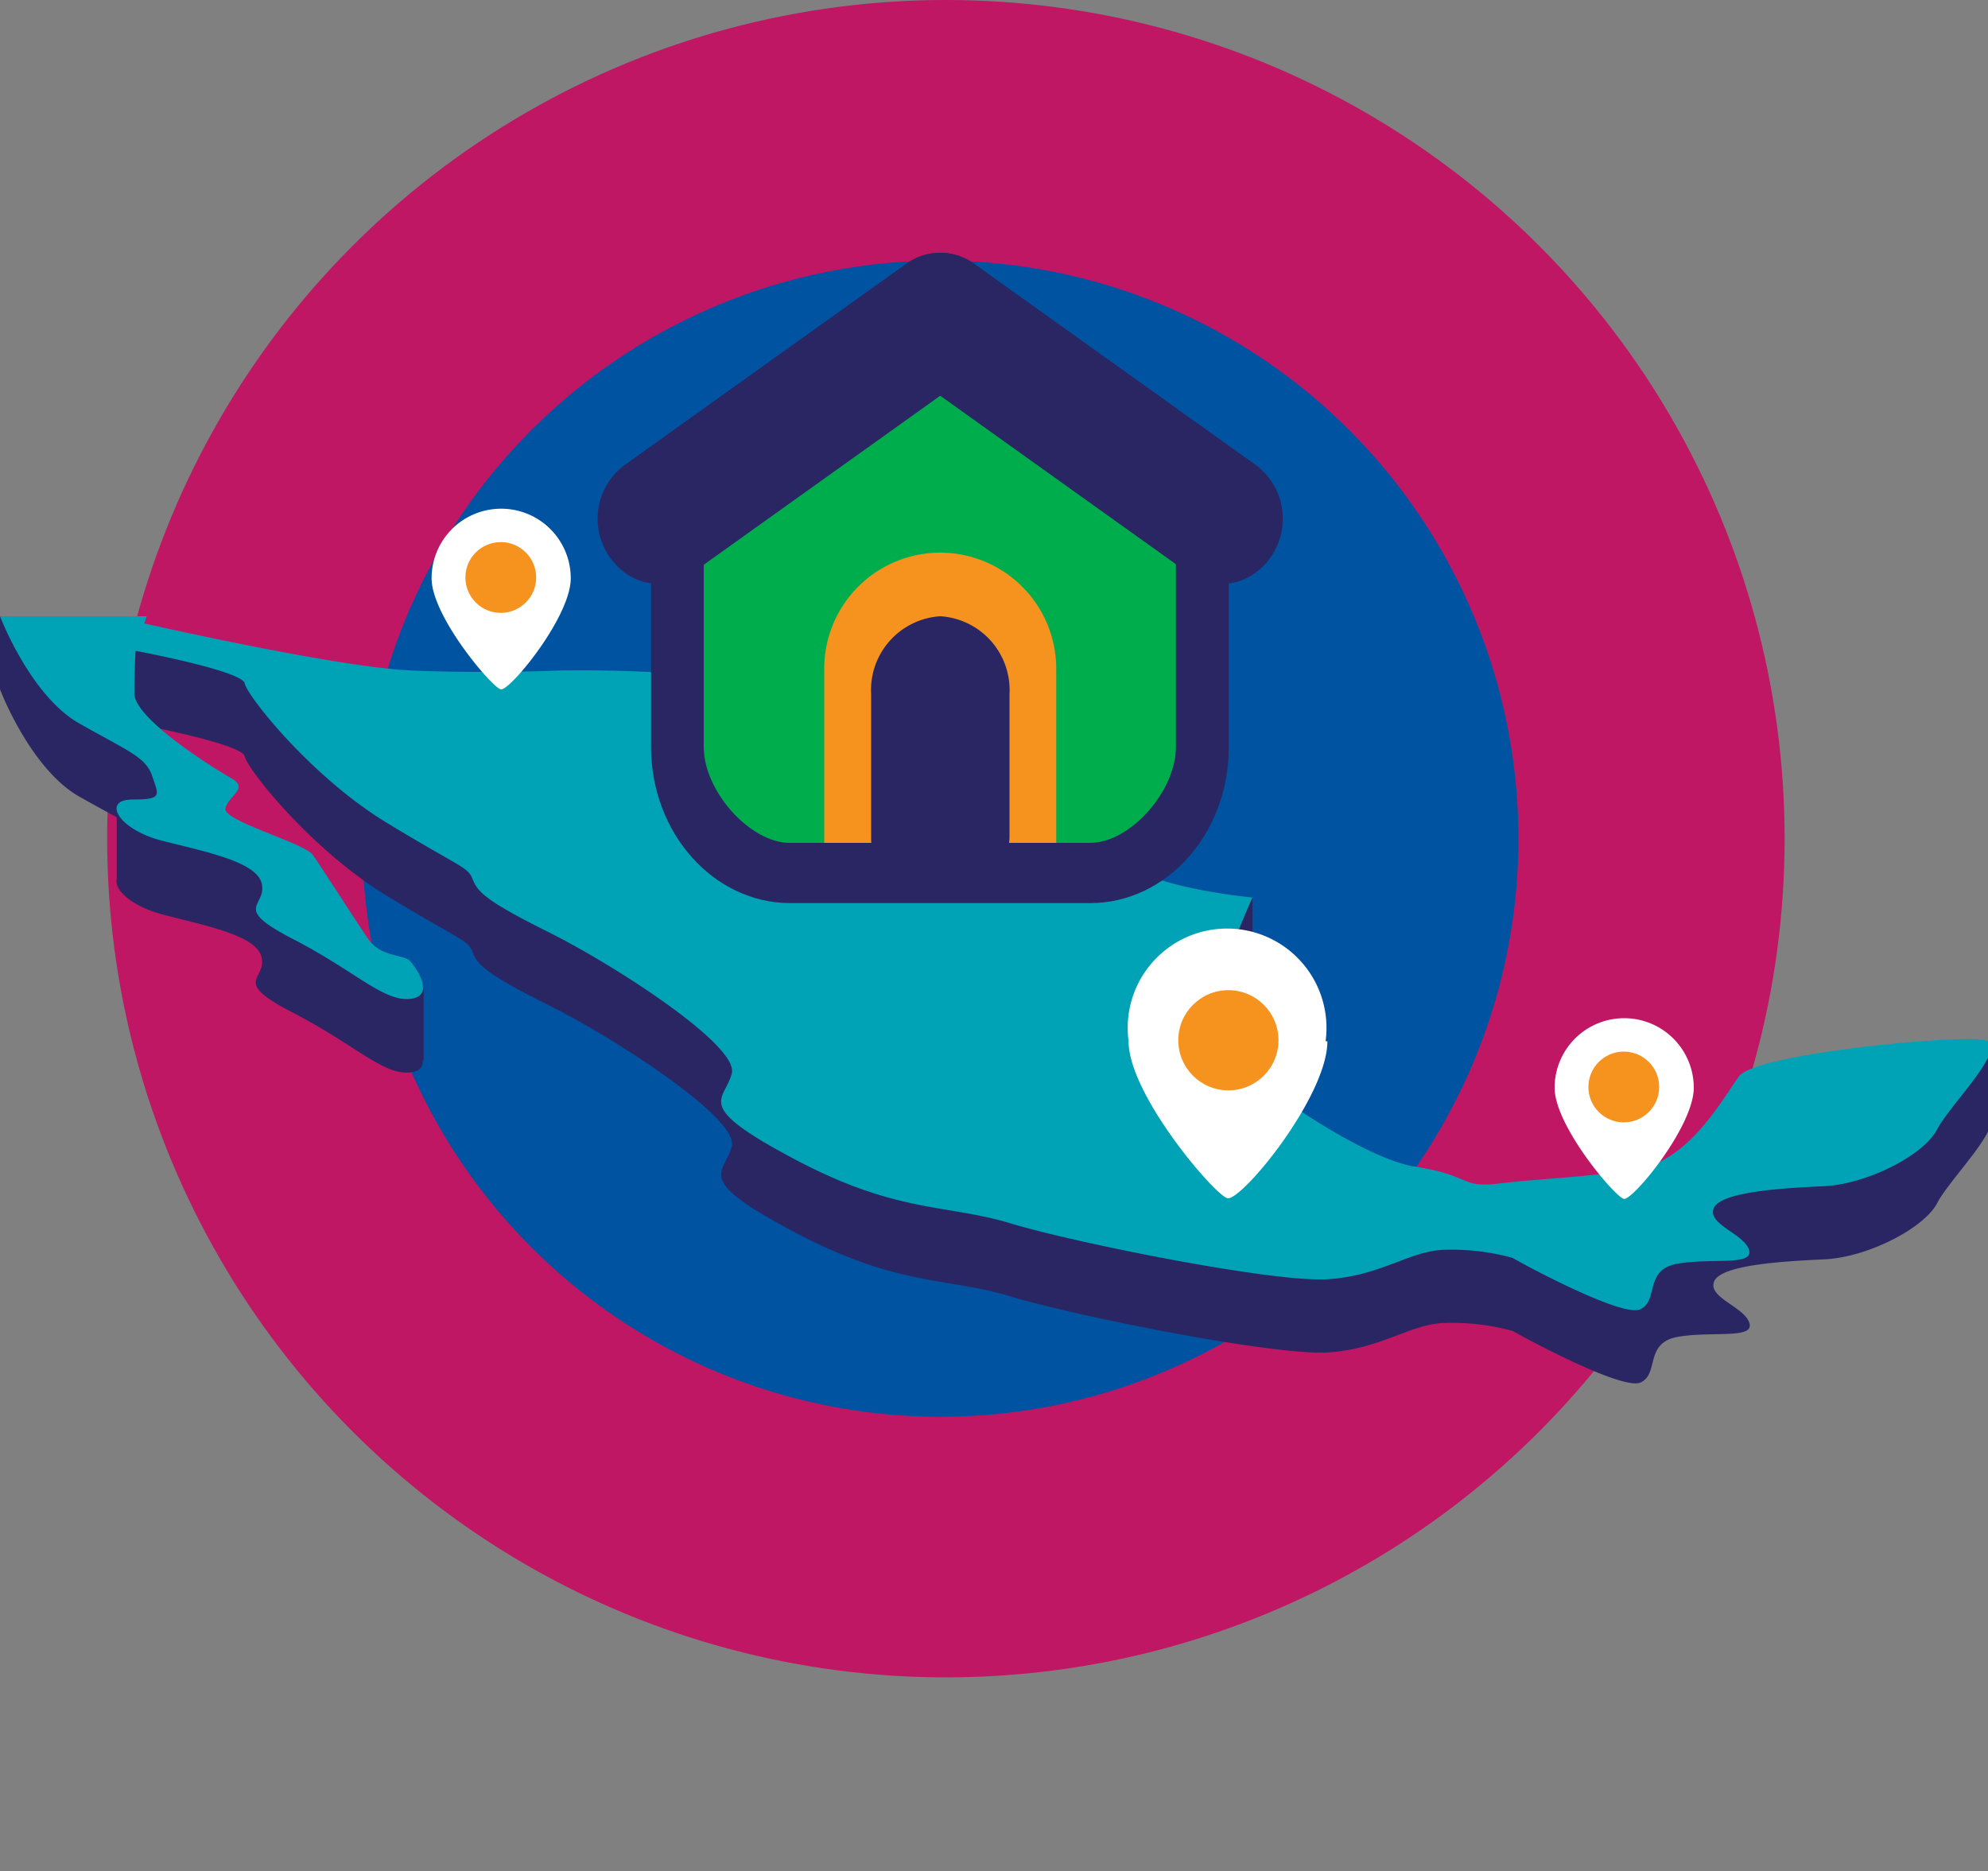 <svg id="Layer_2" data-name="Layer 2" xmlns="http://www.w3.org/2000/svg" viewBox="0 0 100 94.13"><rect x="0" y="0" width="100" height="94.13" fill="#808080" stroke="none"/><title>Artboard 1</title><circle cx="47.58" cy="42.19" r="42.19" style="fill:#bf1764"/><circle cx="47.3" cy="42.19" r="29.08" style="fill:#0053a1"/><path d="M0,34.68s1.52,4,4,5.4,3.35,1.7,3.66,2.65.55,1.17-1,1.17S5.92,45.41,8.17,46s4.82,1.07,5,2.21-1.52,1.14,1.58,2.74,4.51,3.12,5.85,3,.3-1.61,0-1.92-1.46-.19-2.07-1.07-2.38-3.66-2.8-4.29-4.51-1.7-4.39-2.33,1.22-1,.3-1.52-4.88-3-4.88-4.26.06-2.15.06-2.15,5.36,1,5.49,1.64,3.35,4.7,7.13,7,4.08,2.21,4.33,2.84.61,1.07,3.84,2.68,9.57,5.68,9.2,7.1S34.81,59.26,40,62s7.62,2.24,10.85,3.22,13.29,3,16,2.81,4.15-1.48,5.91-1.48a11.34,11.34,0,0,1,3.35.41c.12.09,5.43,3,6.4,2.59s.18-2,1.89-2.3,3.84.13,3.6-.69-2.13-1.29-1.77-2.11,3.41-1,5.55-1.1,5-1.55,5.67-2.84,3.72-4.23,2.38-4.51-11.46.73-12.31,1.83-2.5,4.29-5.24,4.7-4.69.44-6.77.69-1.34-.38-4.33-.85-10.18-5.55-10.3-7S63,48.81,63,48.81s-5.43-.5-6.71-2-5.55-5.68-8-5.68S42.8,42.76,40.6,42,36.76,37.77,34,37.55s-5.85-.16-5.85-.16-3.66.16-7.44,0S7.26,35,7.26,35l.12-.35Z" style="fill:#292663"/><path d="M7.8,44.81c-.17-.09-1.93-.53-1.93-.53V40.77l1.74.89L9,44Z" style="fill:#292663"/><path d="M0,31v3.66l13,12.2,8.31,6.48V49.81S17,46.59,16,45.12a20,20,0,0,0-4-3.47S8.34,38.2,8.24,38.11,7,35.88,7,35.88l6.41,1.68a20.2,20.2,0,0,0,2.33-.06c-.05-.09-1.54-3.65-1.83-3.68S6.25,31.7,6.25,31.7Z" style="fill:#292663"/><path d="M63,48.81V45.15s-2.78,3.44-2.76,3.53a3.92,3.92,0,0,0,.76,1A17.56,17.56,0,0,0,63,48.81Z" style="fill:#292663"/><polygon points="100.13 52.59 100.13 56.3 96.91 57.95 96.46 56.06 100.13 52.59" style="fill:#292663"/><path d="M71.84,61.6s5.42.74,5.76,1.21,2.2,2.47.16,2.09-5.83-1.27-6-1.41S71.84,61.6,71.84,61.6Z" style="fill:#292663"/><path d="M0,31s1.52,4,4,5.4,3.35,1.7,3.66,2.65.55,1.17-1,1.17-.73,1.51,1.52,2.08,4.82,1.07,5,2.21-1.52,1.14,1.58,2.74,4.51,3.12,5.85,3,.3-1.61,0-1.92-1.46-.19-2.07-1.07S16.16,43.6,15.73,43s-4.51-1.7-4.39-2.33,1.22-1,.3-1.52-4.88-3-4.88-4.26.06-2.15.06-2.15,5.36,1,5.49,1.64,3.35,4.7,7.13,7,4.08,2.21,4.33,2.84.61,1.07,3.84,2.68,9.57,5.68,9.2,7.1-2,1.58,3.17,4.32,7.62,2.24,10.85,3.22,13.29,3,16,2.81,4.15-1.48,5.91-1.48a11.34,11.34,0,0,1,3.35.41c.12.09,5.43,3,6.4,2.59s.18-2,1.89-2.3,3.84.13,3.6-.69-2.13-1.29-1.77-2.11,3.41-1,5.55-1.1,5-1.55,5.67-2.84,3.72-4.23,2.38-4.51S88.33,53,87.48,54.14s-2.5,4.29-5.24,4.7-4.69.44-6.77.69-1.34-.38-4.33-.85-10.18-5.55-10.3-7S63,45.15,63,45.15s-5.43-.5-6.71-2-5.55-5.68-8-5.68-5.49,1.61-7.68.88S36.76,34.11,34,33.89s-5.85-.16-5.85-.16-3.66.16-7.44,0S7.26,31.36,7.26,31.36L7.38,31Z" style="fill:#00a3b6"/><path d="M34.42,26.42l13.73-9L60.77,27s0,13.32-1.81,15S43,43.3,42.68,43.09s-5.94-.52-7.24-2.19S34.42,26.42,34.42,26.42Z" style="fill:#00ad4d"/><path d="M41.46,43.77V33.67A5.84,5.84,0,0,1,47.3,27.8h0a5.84,5.84,0,0,1,5.83,5.87v10.1C53.13,45.23,41.46,45.81,41.46,43.77Z" style="fill:#f6921e"/><path d="M47.3,44.89c-1.91,0-3.48-.61-3.48-2.76v-7.2A3.72,3.72,0,0,1,47.3,31h0a3.72,3.72,0,0,1,3.48,3.91v7.2C50.77,44.28,47.3,44.89,47.3,44.89Z" style="fill:#292663"/><path d="M54.84,45.43H39.75c-3.85,0-7-3.52-7-7.85V23.5h2.65V37.58c0,2.23,2.34,4.82,4.32,4.82H54.84c2,0,4.31-2.59,4.31-4.82V23.5h2.66V37.58C61.82,41.91,58.69,45.43,54.84,45.43Z" style="fill:#292663"/><path d="M31.37,28.76h0a3.37,3.37,0,0,1,0-5.33l14.13-10.1a2.86,2.86,0,0,1,3.54,0h0a3.37,3.37,0,0,1,0,5.33L34.91,28.76A2.86,2.86,0,0,1,31.37,28.76Z" style="fill:#292663"/><path d="M63.22,28.76h0a3.37,3.37,0,0,0,0-5.33L49.09,13.33a2.86,2.86,0,0,0-3.54,0h0a3.37,3.37,0,0,0,0,5.33l14.13,10.1A2.86,2.86,0,0,0,63.22,28.76Z" style="fill:#292663"/><path d="M66.77,52.38c0,2.74-4.2,7.9-5,7.9-.53,0-5-5.17-5-7.9a5,5,0,1,1,9.91,0Z" style="fill:#fff"/><circle cx="61.79" cy="52.33" r="2.52" style="fill:#f6921e"/><path d="M28.71,29.09c0,1.93-3,5.59-3.5,5.59-.38,0-3.5-3.65-3.5-5.59a3.5,3.5,0,1,1,7,0Z" style="fill:#fff"/><circle cx="25.19" cy="29.05" r="1.78" style="fill:#f6921e"/><path d="M85.2,54.72c0,1.93-3,5.59-3.5,5.59-.38,0-3.5-3.65-3.5-5.59a3.5,3.5,0,1,1,7,0Z" style="fill:#fff"/><circle cx="81.68" cy="54.68" r="1.78" style="fill:#f6921e"/></svg>